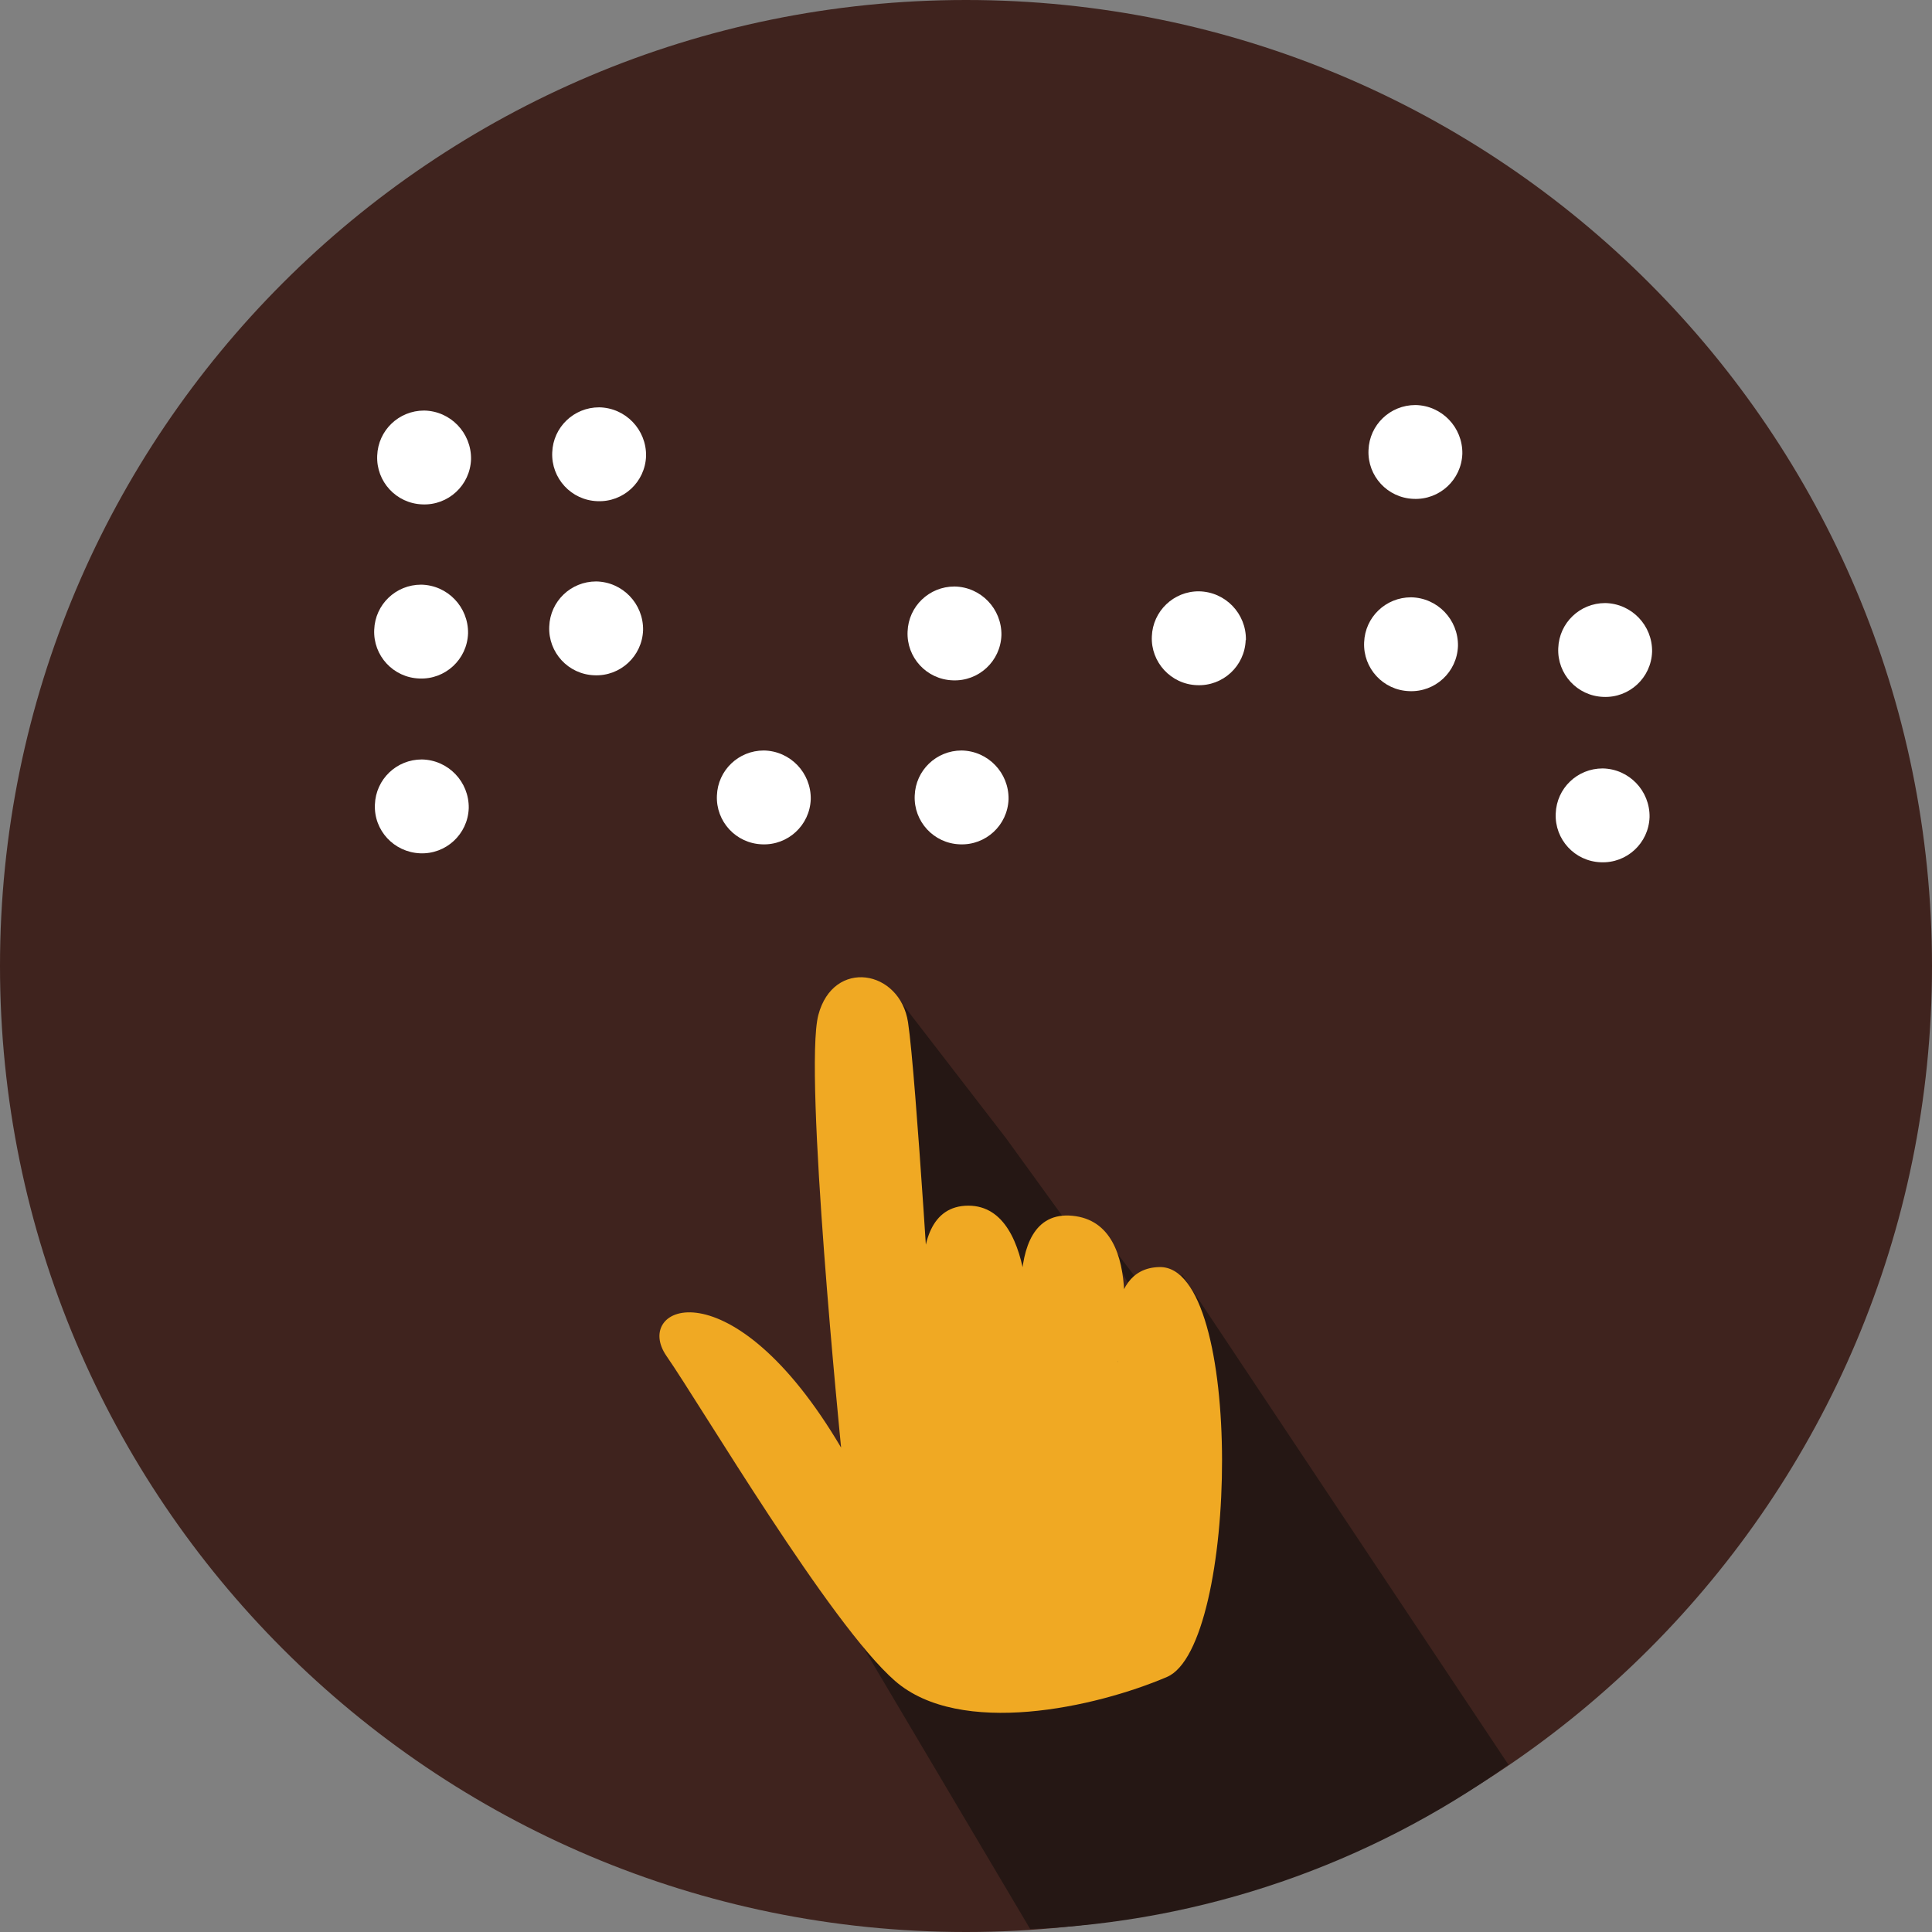 <?xml version="1.0" encoding="UTF-8"?><svg id="_イヤー_2" xmlns="http://www.w3.org/2000/svg" xmlns:xlink="http://www.w3.org/1999/xlink" viewBox="0 0 84 84"><rect x="0" y="0" width="84" height="84" fill="#808080" stroke="none"/><defs><style>.cls-1{fill:none;}.cls-2{clip-path:url(#clippath);}.cls-3{fill:#fff;}.cls-4{fill:#f0a923;}.cls-5{fill:#251714;}.cls-6{fill:#3f231e;}</style><clipPath id="clippath"><rect class="cls-1" width="84" height="84"/></clipPath></defs><g id="_ループ_4697"><g class="cls-2"><g id="_ループ_4696" transform="translate(0 0)"><path id="_ス_3617" class="cls-6" d="M84,42c0,23.2-18.8,42-42,42S0,65.19,0,42C0,18.8,18.8,0,42,0c23.2,0,42,18.8,42,42"/><path id="_ス_3618" class="cls-5" d="M65.58,76.72l-14.19-21.31-.52,2.07-3.04-3.95,2.85,5.29-3.44-4.5-3.49-4.82-4.99-6.47-.32,20.92-6.34-1.49,12.69,21.41c7.48-.3,14.71-2.79,20.8-7.15"/><path id="_ス_3619" class="cls-3" d="M20.48,19.97c-.04,1.13-.99,2.01-2.12,1.96-1.13-.04-2.01-.99-1.96-2.12,.04-1.1,.94-1.96,2.04-1.96,1.15,.02,2.06,.97,2.04,2.12h0"/><path id="_ス_3620" class="cls-3" d="M28.09,19.83c-.04,1.13-.99,2.01-2.12,1.96-1.13-.04-2.01-.99-1.96-2.12,.04-1.1,.94-1.96,2.04-1.96,1.15,.02,2.06,.97,2.04,2.12h0"/><path id="_ス_3621" class="cls-3" d="M20.35,27.54c-.04,1.13-.99,2.01-2.12,1.96-1.13-.04-2.01-.99-1.96-2.12,.04-1.1,.94-1.96,2.04-1.96,1.15,.02,2.06,.97,2.04,2.12h0"/><path id="_ス_3622" class="cls-3" d="M27.96,27.4c-.04,1.13-.99,2.01-2.12,1.96-1.13-.04-2.01-.99-1.96-2.12,.04-1.1,.94-1.96,2.04-1.96,1.15,.02,2.06,.97,2.04,2.12h0"/><path id="_ス_3623" class="cls-3" d="M20.38,35.14c-.04,1.13-.99,2.01-2.12,1.96s-2.01-.99-1.96-2.12c.04-1.1,.94-1.96,2.04-1.96,1.15,.02,2.06,.97,2.04,2.12h0"/><path id="_ス_3624" class="cls-3" d="M43.85,34.75c-.04,1.13-.99,2.01-2.12,1.96-1.13-.04-2.01-.99-1.96-2.12,.04-1.1,.94-1.96,2.04-1.96,1.15,.02,2.06,.97,2.04,2.12h0"/><path id="_ス_3625" class="cls-3" d="M43.54,27.62c-.04,1.13-.99,2.01-2.12,1.96-1.13-.04-2.01-.99-1.96-2.12,.04-1.1,.94-1.96,2.04-1.96,1.15,.02,2.06,.97,2.04,2.12h0"/><path id="_ス_3626" class="cls-3" d="M54.16,27.83c-.04,1.13-.99,2.01-2.12,1.96-1.13-.04-2.01-1-1.96-2.12,.04-1.1,.95-1.97,2.05-1.96,1.15,.02,2.06,.97,2.04,2.12h0"/><path id="_ス_3627" class="cls-3" d="M63.39,28.09c-.04,1.13-.99,2.01-2.12,1.96-1.13-.04-2.01-.99-1.96-2.12,.04-1.1,.94-1.96,2.04-1.96,1.15,.02,2.06,.97,2.04,2.12h0"/><path id="_ス_3628" class="cls-3" d="M63.58,19.73c-.04,1.13-.99,2.01-2.12,1.96-1.13-.04-2.01-.99-1.96-2.12,.04-1.1,.94-1.96,2.04-1.96,1.15,.02,2.06,.97,2.04,2.12h0"/><path id="_ス_3629" class="cls-3" d="M71.83,28.34c-.04,1.13-.99,2.01-2.12,1.96-1.13-.04-2.01-.99-1.96-2.12,.04-1.1,.94-1.96,2.04-1.96,1.15,.02,2.06,.97,2.04,2.12h0"/><path id="_ス_3630" class="cls-3" d="M71.72,35.53c-.04,1.13-.99,2.01-2.12,1.96-1.13-.04-2.01-.99-1.96-2.12,.04-1.1,.94-1.96,2.04-1.96,1.15,.02,2.06,.97,2.04,2.12h0"/><path id="_ス_3631" class="cls-3" d="M35.25,34.75c-.04,1.13-.99,2.01-2.12,1.96-1.13-.04-2.01-.99-1.96-2.12,.04-1.1,.94-1.96,2.04-1.96,1.15,.02,2.06,.97,2.04,2.12h0"/><path id="_ス_3632" class="cls-4" d="M48.61,59.21s-.75-4.07,1.8-4.12c3.71-.08,3.44,16.49,.33,17.82s-9,2.64-11.83,.17-8.41-11.93-9.93-14.12,2.82-4.1,7.59,3.98c0,0-1.64-16.34-.99-18.81s3.55-1.98,3.9,.32,1.08,14.5,1.08,14.5c0,0-1.72-6.52,1.54-6.53,3.16,0,2.59,6.62,2.59,6.62,0,0-1.43-6.51,1.94-6.18s1.97,6.35,1.97,6.35"/></g></g></g></svg>